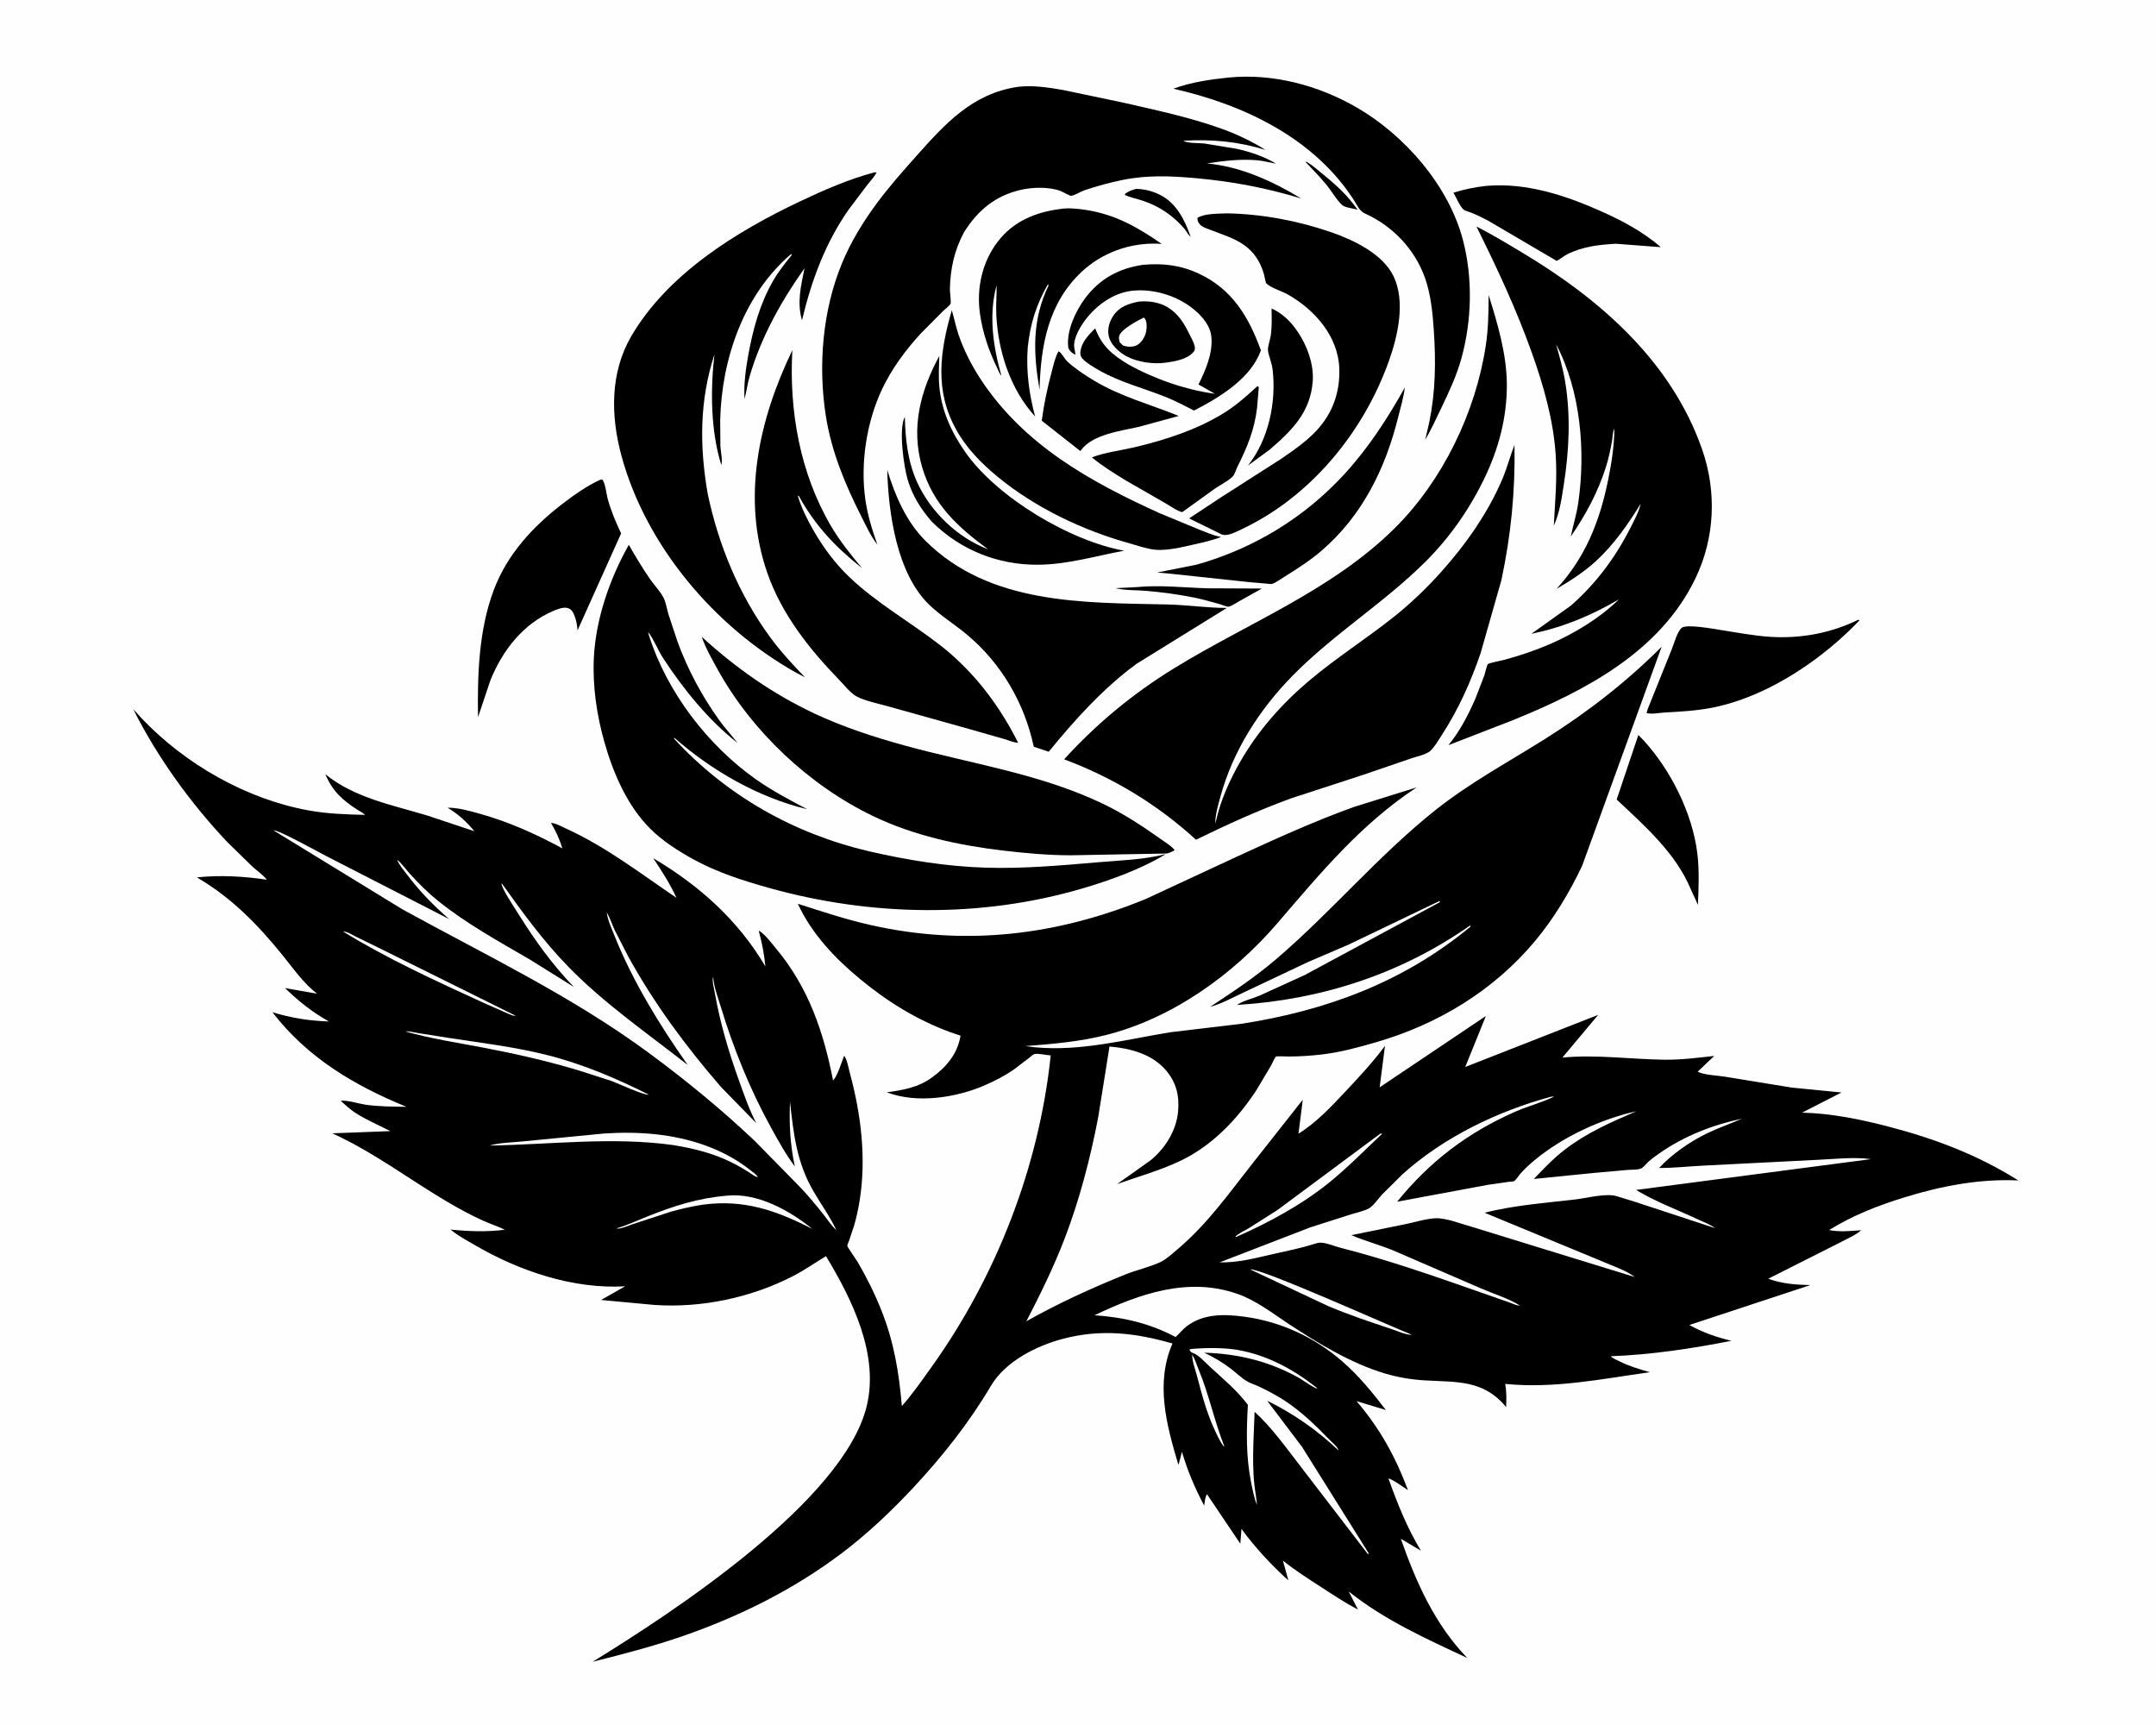 <svg version="1.1" xmlns="http://www.w3.org/2000/svg" style="display: block;" viewBox="0 0 2048 1638" width="1280" height="1024">
<path transform="translate(0,0)" fill="rgb(254,254,254)" d="M -0 -0 L 2048 0 L 2048 1638 L -0 1638 L -0 -0 z"/>
<path transform="translate(0,0)" fill="rgb(0,0,0)" d="M 1240.02 153.5 L 1241.38 153.598 C 1247.02 156.969 1252.1 161.57 1257.19 165.717 C 1269.71 175.913 1280.24 185.606 1289.55 198.903 C 1286.18 197.995 1277.66 196.9 1275.15 194.72 C 1269.76 190.025 1265.02 181.452 1260.37 175.763 C 1254.01 167.985 1246.94 160.774 1240.02 153.5 z"/>
<path transform="translate(0,0)" fill="rgb(0,0,0)" d="M 1079.27 179.188 C 1086.93 179.374 1093.93 181.065 1100.87 184.351 C 1117.38 192.171 1125.29 208.413 1131.07 224.762 C 1128.76 222.957 1127.07 219.785 1125.38 217.363 C 1114.33 204.614 1101.6 195.841 1085.57 190.461 C 1079.95 188.578 1073.87 187.433 1068.5 184.986 L 1068.77 183.804 C 1072.2 181.328 1075.27 180.297 1079.27 179.188 z"/>
<path transform="translate(0,0)" fill="rgb(0,0,0)" d="M 1079.56 557.44 C 1101.33 555.276 1124.93 557.916 1146.78 558.557 L 1198.65 558.804 L 1177 570.899 C 1174.83 572.153 1169.25 575.769 1167.03 576.024 C 1165.35 576.218 1160.76 574.237 1158.76 573.679 C 1150.35 571.326 1141.94 568.859 1133.35 567.178 C 1118.67 564.304 1103.89 562.304 1088.98 561.013 C 1079.22 560.168 1069.21 560.741 1059.64 558.46 L 1079.56 557.44 z"/>
<path transform="translate(0,0)" fill="rgb(0,0,0)" d="M 1081.89 286.24 C 1091.11 285.424 1101.06 286.75 1109.1 291.597 C 1119.13 297.647 1124.4 306.329 1129.54 316.586 C 1131.42 320.341 1133.99 324.773 1134.85 328.904 C 1135.27 330.939 1135.14 332.318 1133.83 333.939 C 1127.98 341.14 1115.71 343.124 1107.09 344.296 C 1095.42 345.85 1080.84 343.834 1070.34 338.332 C 1063.2 334.593 1055.4 327.633 1053.33 319.554 C 1051.64 312.952 1053.57 305.928 1057.14 300.31 C 1063.03 291.079 1071.73 288.232 1081.89 286.24 z"/>
<path transform="translate(0,0)" fill="rgb(254,254,254)" d="M 1086.36 301.5 L 1087.12 301.92 C 1089.56 304.453 1089.39 310.032 1088.95 313.424 C 1088.29 318.476 1085.12 324.398 1080.77 327.178 C 1076.89 329.659 1071.76 329.432 1067.5 328.276 C 1065.79 327.477 1064.72 326.008 1063.5 324.617 C 1063.08 322.725 1062.57 320.63 1063.17 318.725 C 1065.11 312.514 1080.56 304.283 1086.36 301.5 z"/>
<path transform="translate(0,0)" fill="rgb(0,0,0)" d="M 1207.87 292.806 C 1215.08 295.957 1221.33 300.993 1226.5 306.861 C 1238.94 320.966 1248.35 342.793 1246.99 361.765 C 1244.86 391.247 1227.43 408.398 1206.33 426.674 L 1185.37 442.031 C 1205.09 417.448 1212.6 381.504 1208.81 350.5 C 1208.05 344.254 1205.36 338.625 1204.46 332.746 C 1203.98 329.608 1206.65 321.972 1207.13 318.383 C 1208.28 309.899 1208.01 301.345 1207.87 292.806 z"/>
<path transform="translate(0,0)" fill="rgb(0,0,0)" d="M 1556.27 697.934 L 1561.14 702.863 C 1587.15 731.259 1607.73 772.41 1612.34 810.621 C 1614.3 826.789 1613.51 842.98 1612.88 859.2 L 1605.99 844.138 C 1591.78 810.063 1562.09 783.949 1535.68 759.186 L 1556.27 697.934 z"/>
<path transform="translate(0,0)" fill="rgb(0,0,0)" d="M 1005.47 333.5 C 1007.84 334.097 1011.52 341.024 1013.84 343.156 C 1021.43 350.122 1030.42 356 1039.24 361.302 C 1064.59 376.535 1092.6 383.87 1119.73 394.874 L 1081.24 405.342 C 1064.45 409.099 1037.68 412.504 1026.97 427.257 L 1026.27 428.239 L 989.565 399.391 C 991.645 383.657 994.899 368.32 998.989 353 C 1000.72 346.521 1002.15 339.361 1005.47 333.5 z"/>
<path transform="translate(0,0)" fill="rgb(0,0,0)" d="M 1411.6 176.39 L 1413.78 176.212 C 1449.87 173.537 1485.67 184.949 1518.32 199.321 C 1539.82 208.787 1559.77 219.179 1577.66 234.557 L 1535 231.321 C 1519.22 232.15 1503.24 233.971 1488.92 241.228 C 1485.31 243.06 1482.31 245.797 1478.68 247.589 L 1413.77 209.5 C 1408.61 206.718 1403.36 204.171 1397.93 201.946 C 1396.01 201.159 1391.65 200.075 1390.29 198.922 C 1386.97 196.107 1383.06 186.931 1380.65 182.812 C 1391.06 179.556 1400.77 177.595 1411.6 176.39 z"/>
<path transform="translate(0,0)" fill="rgb(0,0,0)" d="M 1194.48 366.5 L 1195.74 367.5 L 1194.11 386.99 C 1191.7 407.86 1184.66 424.812 1175.35 443.298 C 1174.18 445.61 1172.93 450.025 1171.34 451.894 C 1167.82 456.043 1159.02 460.5 1154.28 463.71 L 1123.05 486.202 C 1118.06 485.156 1111.88 480.508 1107.39 477.975 L 1068.93 455.864 C 1058.06 449.116 1046.99 442.429 1037.17 434.193 C 1049.89 429.387 1064.76 427.65 1078.06 424.514 C 1107.49 417.574 1139.02 407.235 1164.5 390.861 C 1175.43 383.839 1184.94 375.263 1194.48 366.5 z"/>
<path transform="translate(0,0)" fill="rgb(0,0,0)" d="M 1334.46 367.852 C 1333.33 377.129 1330.46 386.707 1328.2 395.792 C 1315.99 444.908 1294.14 489.481 1255.35 522.855 C 1244.63 532.072 1232.28 540.063 1220.27 547.49 C 1216.7 549.7 1212.13 553.133 1208.24 554.422 C 1207.39 554.704 1204.61 554.236 1203.65 554.18 L 1186.3 552.665 L 1110.75 544.601 L 1099.22 543.57 L 1136.8 536.082 C 1190.99 520.789 1239.4 491.352 1277.46 449.679 C 1300.13 424.851 1318.11 397.116 1334.46 367.852 z"/>
<path transform="translate(0,0)" fill="rgb(0,0,0)" d="M 1765.02 588.5 L 1766.5 588.819 C 1742.43 614.193 1712.43 636.909 1681.14 652.662 C 1664.27 661.151 1645.11 668.308 1626.6 671.938 C 1611.83 674.834 1596.36 675.731 1581.34 676.535 C 1576.37 676.801 1568.48 678.456 1564.06 677 L 1565.18 673.241 L 1588.06 616.343 C 1590.21 611.044 1593.09 600.114 1597.24 596.272 C 1601.65 592.189 1627.41 597.102 1633.95 598.086 C 1649.82 600.472 1665.52 603.643 1681.58 604.665 C 1710.28 606.491 1739.18 601.197 1765.02 588.5 z"/>
<path transform="translate(0,0)" fill="rgb(0,0,0)" d="M 1085.73 251.32 C 1104.47 249.681 1121.14 251.548 1138.31 259.473 C 1170.51 274.332 1186.06 300.57 1197.72 332.509 C 1188.38 359.398 1158.11 377.445 1134.21 389.724 C 1125.18 385.149 1116.19 380.4 1106.78 376.64 C 1085.81 368.252 1063.47 362.719 1043.78 351.364 C 1038.78 348.48 1032.23 344.735 1028.29 340.5 C 1026.81 338.906 1026.1 336.947 1026.23 334.773 C 1026.76 325.371 1034.03 317.759 1040.38 311.712 C 1046.75 328.593 1056.59 336.813 1071.89 345.959 C 1096.3 359.669 1126.31 370.07 1154.08 373.824 L 1138.44 364.964 C 1145.13 351.534 1151.98 335.786 1150.76 320.412 C 1149.88 309.291 1142.15 300.303 1133.87 293.509 C 1118.12 280.576 1095.31 273.628 1075 276.022 C 1057.72 278.058 1041.91 289.434 1031.52 302.893 C 1026.53 309.356 1019.16 321.378 1020.46 329.892 L 1021.63 336.5 C 1020.98 336.362 1020.62 336.328 1020 335.942 C 1017.45 334.353 1014.98 332.103 1014.66 329 C 1013.05 313.834 1021.79 295.194 1030.55 283.381 C 1044.55 264.521 1062.79 254.706 1085.73 251.32 z"/>
<path transform="translate(0,0)" fill="rgb(0,0,0)" d="M 892.252 337.876 C 892.003 347.331 891.405 357.286 892.257 366.695 C 894.368 390.008 903.84 410.651 917.179 429.575 C 947.43 472.492 1016.62 513.734 1067.88 522.855 C 1040.5 527.882 1014.02 536.01 985.958 536.182 C 947.823 536.416 912.249 522.163 885.215 495.354 C 874.915 483.721 866.67 470.474 862.232 455.495 C 858.554 443.082 853.369 407.1 859.5 395.768 C 860.004 416.915 862.282 438.219 871.119 457.677 C 883.947 485.921 909.471 510.464 938.612 521.542 C 910.015 500.517 886.505 479.267 876.034 443.788 C 864.976 406.321 874.248 371.176 892.252 337.876 z"/>
<path transform="translate(0,0)" fill="rgb(0,0,0)" d="M 570.084 455.5 L 571.945 455.257 C 574.738 457.22 576.079 469.249 577.155 473.192 C 580.297 484.711 584.869 495.671 589.999 506.428 L 548.577 598.6 C 548.307 593.712 547.508 589.3 545.757 584.711 C 544.507 581.437 543.163 578.763 539.742 577.458 C 535.751 575.935 529.349 578.427 525.555 580.055 C 496.889 592.349 477.563 617.304 465.982 645.524 L 454.092 680.925 C 453.381 641.052 454.841 598.021 468.98 560.35 C 481.784 526.237 506.138 499.913 534.629 478.073 C 545.398 469.818 557.733 461.116 570.084 455.5 z"/>
<path transform="translate(0,0)" fill="rgb(0,0,0)" d="M 1006.75 198.353 C 1014.39 197.028 1023.77 197.984 1031.35 199.16 C 1059.61 203.543 1080.41 215.469 1103.5 231.452 L 1099.76 231.245 C 1073.28 230.302 1046.88 239.786 1027.53 257.902 C 995.53 287.855 988.593 328.257 987.449 370 C 981.488 335.119 980.227 303.814 995.987 271 L 995.5 269.652 C 984.378 289.066 978.575 307.471 976.259 329.76 C 974.572 352.047 977.505 373.91 983.263 395.421 C 959.584 369.299 948.129 333.622 946.39 298.79 C 945.925 289.476 946.866 280.104 946.665 270.757 C 938.954 299.09 943.356 328.882 951.225 356.615 C 949.691 355.418 948.225 351.333 947.328 349.494 C 939.304 333.043 933.498 316.107 930.894 297.903 C 927.452 273.836 932.828 248.865 947.72 229.383 C 962.435 210.132 983.313 201.433 1006.75 198.353 z"/>
<path transform="translate(0,0)" fill="rgb(0,0,0)" d="M 904.111 294.466 C 906.468 302.194 907.949 310.111 910.567 317.787 C 915.614 332.586 923.068 347.13 931.659 360.187 C 972.68 422.525 1035.66 457.394 1101.81 487.342 L 1138.93 502.723 C 1145.48 505.218 1152.14 508.276 1159.03 509.62 L 1159.95 509.783 C 1154.7 512.007 1149 513.291 1143.5 514.781 C 1129.43 517.716 1111.65 523.223 1097.42 521.926 C 1089.41 521.196 1080.81 518.065 1073 515.888 C 1028.37 503.439 983.53 482.149 947.656 452.636 C 932.22 439.936 918.091 425.542 908.319 407.936 C 887.542 370.505 892.858 333.735 904.111 294.466 z"/>
<path transform="translate(0,0)" fill="rgb(0,0,0)" d="M 1167.59 73.398 C 1209.4 69.428 1252.23 80.833 1288.38 101.643 C 1334.18 128.006 1376.01 175.951 1389.61 227.567 C 1399.13 263.702 1398.14 304.212 1388.22 340.112 C 1383.73 356.384 1376.64 371.543 1369.37 386.711 C 1364.42 397.063 1359.63 407.623 1353.82 417.528 L 1357.63 401.03 C 1363.66 371.652 1364 343.352 1361.99 313.544 C 1360.88 297.022 1359.15 279.239 1353.56 263.606 C 1343.81 236.354 1322.98 214.541 1296.64 202.609 C 1291.28 200.184 1289.34 194.987 1286.32 190.268 C 1248.29 130.849 1181.28 99.095 1114.64 84.066 C 1131.4 77.817 1149.91 75.215 1167.59 73.398 z"/>
<path transform="translate(0,0)" fill="rgb(0,0,0)" d="M 1165.47 202.441 C 1198.83 203.051 1233.03 209.463 1264.59 220.402 C 1285.9 227.789 1313.71 240.989 1323.88 262.469 C 1335.27 286.532 1327.76 319.059 1319.22 342.969 C 1295.09 410.456 1244.83 471.774 1179.45 502.461 C 1174.35 504.855 1166.16 509.434 1160.73 507.5 L 1129.55 492.175 L 1159.55 472.343 L 1217.04 435.571 C 1228.86 427.441 1240.99 419.063 1250.79 408.5 C 1265.95 392.142 1272.93 372.193 1272.22 350.014 C 1271.23 319.335 1249.03 294.134 1223.46 279.587 C 1217.74 276.334 1207.69 273.406 1203.14 269.264 C 1202.01 268.233 1201.22 262.176 1200.7 260.397 C 1197.15 248.319 1191.31 238.968 1180.78 231.833 C 1172.1 225.948 1161.32 222.659 1151.62 218.824 C 1148.2 217.472 1142.39 215.894 1139.91 213.056 C 1138.1 210.985 1137.3 209.354 1137.5 206.693 C 1144.54 202.427 1157.25 202.836 1165.47 202.441 z"/>
<path transform="translate(0,0)" fill="rgb(0,0,0)" d="M 842.789 446.129 C 850.145 470.362 860.925 495.417 879.137 513.5 C 940.297 574.225 1028.8 572.155 1108.88 573.921 C 1127.78 574.337 1146.55 577.254 1165.4 577.205 L 1079.62 630.283 C 1048.08 653.382 1020.77 683.597 996.205 713.782 L 981.998 709.077 C 973.034 667.288 951.044 629.605 918.159 602.272 C 906.71 592.755 893.541 584.628 882.834 574.36 C 851.921 544.717 843.925 487.345 842.789 446.129 z"/>
<path transform="translate(0,0)" fill="rgb(0,0,0)" d="M 752.669 332.404 C 749.433 389.702 759.888 449.193 789.237 499.205 C 797.728 513.674 808.111 526.608 818.868 539.432 C 793.449 519.284 774.293 499.089 758.603 470.5 L 757.941 471 C 761.286 482.276 766.905 493.386 772.74 503.601 C 781.913 519.659 793.161 534.822 806.542 547.65 C 832.882 572.902 865.344 590.885 893.958 613.3 C 906.617 623.216 918.115 634.566 928.662 646.677 C 943.883 664.601 956.68 684.275 967.157 705.305 C 963.007 705.179 958.05 702.914 953.97 701.739 L 921.084 692.347 L 843.65 670.699 C 834.25 667.979 822.155 665.782 813.601 661.22 C 807.889 658.173 801.595 650.099 797.041 645.413 C 768.614 616.16 742.485 583.049 728.922 544.091 C 704.119 472.854 720.857 398.386 752.669 332.404 z"/>
<path transform="translate(0,0)" fill="rgb(0,0,0)" d="M 666.534 604.567 C 698.647 634.042 734.046 658.891 773.569 677.47 C 800.883 690.309 830.077 699.82 859.126 707.827 C 922.611 725.325 988.702 734.709 1048.58 763.648 C 1067.39 772.742 1085.03 784.29 1102.05 796.368 C 1104.6 798.178 1115.27 804.989 1115.7 807.5 L 1112.5 809.026 C 1110.6 809.833 1109.05 810.533 1106.94 810.481 L 1016.99 812.154 C 995.413 812.086 974.234 810.202 952.838 807.664 C 910.66 802.66 868.149 793.517 829.64 775.059 C 769.023 746.004 714.529 694.848 681.95 636.102 C 676.28 625.879 670.424 615.622 666.534 604.567 z"/>
<path transform="translate(0,0)" fill="rgb(0,0,0)" d="M 830.599 163.5 L 832.698 163.651 C 830.303 168.022 826.583 171.978 823.491 175.895 L 806.52 198.345 C 783.921 230.492 770.855 266.164 761.809 304.027 C 756.899 286.867 760.823 271.601 764.225 254.546 C 741.996 285.864 722.917 320.197 712.1 357.179 C 710.011 364.319 709.112 371.588 707.251 378.773 C 706.344 365.236 708.407 350.277 710.807 337 C 715.274 312.279 721.911 288.014 734.598 266.136 C 739.589 257.531 745.842 249.729 752.068 242 L 751.5 241.074 C 706.423 279.56 685.522 340.637 684.118 398.711 L 684.299 423.58 C 684.588 428.706 686.503 436.698 685.203 441.511 C 674.971 408.921 674.789 370.125 678.645 336.351 C 664.394 380.401 664.442 423.42 672.217 468.584 C 682.423 517.358 702.061 564.837 731.634 605.126 C 741.596 618.699 752.945 630.945 764.601 643.061 L 755.813 638.477 C 678.984 595.281 613.544 518.434 590.274 432.5 C 580.024 394.649 579.464 353.636 599.686 319.072 C 634.299 259.91 699.447 219.755 759.773 191.142 C 782.385 180.417 806.394 169.923 830.599 163.5 z"/>
<path transform="translate(0,0)" fill="rgb(0,0,0)" d="M 597.301 517.246 C 603.71 528.383 610.221 539.371 617.552 549.935 C 621.499 555.624 627.144 561.389 630.263 567.485 C 632.586 572.025 633.417 578.018 634.863 582.924 L 643.638 609.445 C 653.285 635.731 666.82 661.002 683.136 683.733 C 688.547 691.272 694.874 698.036 700.519 705.394 C 672.779 683.571 649.46 654.708 630.181 625.334 C 624.915 617.309 621.479 607.776 615.787 600.193 C 615.875 601.179 616.057 602.042 616.354 602.988 C 633.312 656.931 672.231 707.686 718.205 740.122 C 733.422 750.858 750.247 759.64 766.666 768.371 C 720.383 757.233 676.081 731.787 640.534 700.5 L 640.391 701.5 C 690.229 755.541 754.036 791.622 825.345 808.321 C 861.684 816.698 898.834 822.754 936.155 823.908 C 971.685 825.006 1007.23 821.866 1042.59 818.816 C 1064.17 816.955 1086.11 816.409 1107.21 811.104 C 1083.74 825.476 1053.98 836.098 1027.59 843.819 C 931.269 871.992 827.472 870.185 731.141 843.323 C 705.951 836.299 681.076 828.393 658.097 815.68 C 643.981 807.87 629.507 798.63 617.996 787.231 C 595.856 765.307 582.472 734.15 574.109 704.598 C 566.845 678.928 562.831 651.683 564.089 624.963 C 565.844 587.679 579.192 549.566 597.301 517.246 z"/>
<path transform="translate(0,0)" fill="rgb(0,0,0)" d="M 966.623 82.309 C 980.741 80.544 995.995 82.873 1009.86 85.299 L 1065.65 96.989 C 1097.37 104.228 1129.38 110.974 1160.08 121.941 C 1174.39 127.055 1189.22 134.04 1202.05 142.171 C 1175.54 134.063 1151.7 131.974 1124.11 133.456 C 1127.87 136.103 1138.92 135.487 1144 136.099 L 1174.34 141.077 C 1186.55 143.709 1201.48 148.493 1211.98 155.278 C 1205.93 154.173 1200.01 152.512 1193.86 151.988 C 1178.13 150.647 1162.07 152.59 1146.54 155.016 C 1178.74 158.088 1208.6 171.763 1235.95 188.28 C 1202.98 178.312 1170.78 172.16 1136.49 169.076 C 1112.52 166.919 1090.3 165.89 1066.48 170.687 C 1054.3 173.14 1041.95 176.541 1030.17 180.521 C 1027.14 181.545 1019.89 185.789 1017.5 185.772 C 1015.71 185.76 1009.86 182.163 1007.79 181.35 C 996.894 177.057 980.775 177.513 969.5 180.148 C 945.231 185.818 928.891 199.547 915.852 220.187 C 906.465 237.503 902.77 254.893 902.3 274.445 C 902.244 276.795 903.6 286.923 902.966 288.29 C 902.128 290.097 897.55 293.574 896.003 295.066 L 874.969 316.217 C 860.394 332.042 846.982 350.057 837.818 369.559 C 823.08 400.924 817.077 440.114 822.041 474.5 C 824.169 489.234 828.444 503.067 833.413 517.034 C 827.244 509.299 823.096 499.948 818.616 491.158 C 803.034 460.587 789.719 428.651 784.415 394.503 C 777.038 347.001 781.319 294.642 799.74 250 C 808.099 229.744 819.476 211.103 832.44 193.484 C 844.072 177.675 857.046 163.061 870.087 148.418 C 897.68 117.435 923.394 88.825 966.623 82.309 z"/>
<path transform="translate(0,0)" fill="rgb(0,0,0)" d="M 1402.49 214.981 C 1417.42 222.453 1432.07 231.421 1446.41 240.009 C 1520.17 284.187 1587.64 343.092 1616.82 426.508 C 1630.91 466.782 1629.02 510.873 1610.4 549.378 C 1576.67 619.111 1505.54 655.981 1437.08 683.826 L 1375.86 707.537 C 1386.58 694.57 1394.84 678.657 1401.53 663.259 L 1410.1 640.989 C 1410.78 638.937 1412.28 631.793 1413.38 630.578 C 1414.37 629.478 1426.78 627.108 1429.51 626.359 C 1443.82 622.419 1457.93 617.765 1471.57 611.881 C 1495.18 601.7 1519.42 587.095 1537.84 569.08 C 1510.7 584.78 1485.42 595.382 1454.63 601.811 L 1492.32 574.909 C 1516.08 554.01 1534.5 529.314 1548.77 501.089 C 1552.45 493.816 1556.64 486.2 1558.51 478.228 C 1546.49 497.797 1533.04 517.104 1516.02 532.712 C 1504.81 542.995 1491.64 551.508 1478.52 559.119 C 1505.79 529.555 1519.47 495.316 1527.46 456.214 C 1530.84 439.672 1533.27 424.072 1533.54 407.148 C 1531.74 409.878 1531.98 414.721 1531.39 418.022 C 1529.89 426.336 1528.15 434.924 1525.6 442.983 C 1517.94 467.148 1506.45 488.615 1492.1 509.395 C 1494.33 498.706 1497.58 488.404 1499.17 477.548 C 1506.35 428.64 1501.53 370.878 1478.16 326.813 C 1481.46 338.692 1484.88 350.666 1486.85 362.854 C 1492.1 395.414 1490.5 427.616 1485.47 460.034 C 1483.4 473.347 1481.56 486.767 1475.94 499.162 C 1477.2 475.983 1479.34 454.056 1477.69 430.743 C 1475.35 397.807 1466.17 365.953 1455.16 335 C 1440.47 293.696 1422 254.189 1402.49 214.981 z"/>
<path transform="translate(0,0)" fill="rgb(0,0,0)" d="M 1414.06 279.989 C 1422.65 307.379 1431.2 336.115 1431.37 365.033 C 1431.54 396.098 1423.56 426.101 1410.1 454 C 1395.95 483.34 1377.24 510.2 1354.14 533.224 C 1314.91 572.333 1266.89 601.853 1228.02 641.387 C 1196.38 673.564 1171.2 712.782 1159.26 756.562 C 1157.06 764.604 1154.33 773.623 1154.42 782 L 1155.21 779.109 C 1159.4 759.942 1168.07 740.889 1177.74 723.92 C 1194.76 694.043 1217.27 668.522 1243.5 646.373 C 1269.24 624.629 1297.91 606.474 1324.27 585.487 C 1340.12 572.866 1355.17 558.396 1368.69 543.334 C 1392.38 516.936 1414.04 486.247 1427.7 453.363 C 1431.92 443.204 1434.58 432.579 1438.63 422.41 C 1439.4 466.356 1435.35 507.667 1426.21 550.711 L 1406.41 620.283 C 1397 647.681 1385.48 673.477 1369.64 697.824 C 1366.52 702.628 1362.92 709.013 1358.77 712.903 C 1354.94 716.495 1346.1 718.173 1340.96 719.962 L 1294.92 735.716 L 1226.1 758.169 C 1195.5 769.357 1165.32 783.076 1136.07 797.38 C 1099.43 763.798 1057.31 738.421 1010.84 720.988 C 1041.53 687.217 1076.27 658.535 1115.12 634.633 C 1185.74 591.19 1265.57 560.499 1325.26 501.063 C 1370.53 455.989 1401.71 391.349 1411.32 328.256 C 1413.79 312.073 1414.01 296.29 1414.06 279.989 z"/>
<path transform="translate(0,0)" fill="rgb(0,0,0)" d="M 1578.44 614.017 L 1502.89 822.119 C 1491.01 847.258 1475.99 872.253 1458.13 893.615 C 1418.65 940.843 1365.78 972.744 1307.02 989.751 C 1289.85 994.719 1272.81 999.382 1255 1001.41 C 1244.95 1002.56 1234.85 1003.21 1224.73 1003.27 C 1223.28 1003.28 1212.67 1002.84 1212.08 1003.3 C 1210.85 1004.26 1208.48 1009.87 1207.56 1011.53 L 1193.56 1035.1 C 1175.23 1063.16 1150.87 1088.62 1120.07 1102.93 C 1100.96 1111.81 1080.84 1117.39 1061.1 1124.48 L 1092.95 1101.85 C 1106.56 1090.82 1117.35 1073.72 1119.03 1055.96 C 1120.48 1040.69 1117.5 1027.96 1107.39 1016.19 C 1094.18 1000.82 1073.32 995.39 1053.91 993.788 L 1043.19 1060.99 C 1035.72 1099.94 1025.49 1139.29 1011.26 1176.34 C 1000.96 1203.19 988.155 1229.21 974.96 1254.74 C 1004.81 1237.86 1036.91 1223.23 1068.7 1210.4 C 1079.56 1206.01 1091.96 1203.37 1102.37 1198.46 C 1107.97 1195.81 1113.66 1190.45 1118.43 1186.44 C 1146.93 1162.42 1167.19 1133.4 1190.11 1104.41 L 1237.52 1044.31 L 1233.42 1076.57 C 1250.17 1066.26 1264.91 1050.53 1278.26 1036.3 C 1291.4 1022.3 1304.14 1008.6 1315.61 993.151 L 1310.53 1032.56 L 1411.43 964.811 L 1391.84 1013.23 L 1518.13 963.707 L 1484.17 1004.26 C 1516.41 1001.25 1548.88 1005.88 1581.16 1006.31 C 1597.03 1006.51 1612.62 1004.46 1628.36 1002.73 L 1612.61 1017.7 C 1618.78 1020.89 1631.57 1021.29 1638.65 1022.45 L 1701.88 1032.77 L 1749.28 1037.44 L 1711.81 1056.59 C 1739.31 1057.2 1767.45 1062.94 1794 1069.87 C 1838.05 1081.38 1878.47 1096.61 1917.21 1120.98 C 1880.5 1119.23 1844 1126.25 1809.06 1137.05 C 1783.61 1144.92 1760.24 1154.03 1737.48 1168.1 C 1746.98 1170.07 1758.35 1169.06 1767.99 1168.25 C 1762.58 1173.12 1753.68 1176.78 1747.23 1180.26 L 1679.73 1214.3 C 1692.7 1219.2 1706.05 1220.07 1719.74 1220.35 L 1604.75 1258.27 C 1617.59 1265.46 1630.45 1269.82 1644.69 1273.3 C 1607.21 1280.66 1568.2 1286.59 1530.04 1287.95 C 1532.03 1290.06 1535.73 1291.46 1538.34 1292.76 C 1547.72 1297.46 1557.22 1300.29 1567.28 1303.11 C 1521.46 1309.52 1476.23 1318.9 1429.77 1314.22 C 1431.22 1321.64 1430.95 1328.71 1430.68 1336.21 C 1408.95 1309.97 1383.82 1312.72 1352.88 1310.84 C 1340.43 1310.08 1327.84 1307.97 1315.88 1304.42 C 1283.44 1294.79 1252.17 1275.71 1224 1257.18 C 1208.58 1247.04 1193.46 1235.1 1175.88 1228.88 C 1128.73 1212.19 1082.58 1228.63 1039.67 1249.02 C 1067.03 1250.85 1092.38 1256.75 1116.68 1269.7 C 1120.29 1266.49 1123.28 1262.57 1127.11 1259.62 C 1143.12 1247.27 1163.18 1247.85 1182.24 1250.43 C 1216.87 1255.12 1248.79 1269.99 1275.2 1292.96 C 1290.69 1306.42 1304.03 1322.77 1316.46 1339.03 L 1288.6 1330.59 C 1310.81 1356.67 1325.42 1383.06 1337.44 1415.08 C 1331.93 1411.76 1324.86 1405.93 1318.88 1403.96 C 1327.37 1427.95 1336.55 1450.78 1349.72 1472.63 L 1330.66 1461.31 C 1345.09 1502.56 1362.96 1542.66 1393.75 1574.49 C 1355.07 1556.53 1314.5 1538.19 1281.14 1511.33 L 1289.96 1528.61 C 1277.66 1522.12 1266.05 1514.4 1254.39 1506.84 C 1242.19 1498.92 1229.94 1491.18 1218.62 1482.02 L 1223.83 1500.88 C 1207.89 1486.51 1191.91 1469.3 1179.3 1451.98 L 1178.18 1465.99 L 1146.54 1419.02 C 1144.62 1421.48 1144.42 1426.64 1143.85 1429.77 C 1135.18 1413.55 1127.92 1396.37 1122.73 1378.72 L 1119.67 1390.49 L 1119.17 1390.44 C 1107.99 1352.86 1097.36 1313.57 1113.75 1275.85 C 1078.46 1265.7 1045.9 1261.9 1009.78 1271.37 C 984.465 1278.01 954.951 1292.88 941.258 1316.11 C 920.91 1350.62 895.209 1383.15 867.901 1412.4 C 846.618 1435.2 823.931 1456.72 798.98 1475.5 C 753.446 1509.76 701.894 1535.31 648.141 1553.91 C 620.238 1563.56 591.514 1570.94 562.909 1578.16 C 640.319 1530.65 801.08 1425.13 823.197 1335.73 C 835.385 1286.46 809.463 1234.1 784.623 1192.9 C 774 1199.29 763.711 1206.51 752.68 1212.15 C 713.082 1232.41 666.181 1242.26 621.764 1239.24 L 570.978 1234.51 L 593.795 1221.54 C 544.3 1224.32 493.28 1207.06 450.888 1182.29 C 443.154 1177.77 434.858 1173.4 427.972 1167.64 C 445.107 1169.38 462.405 1170.02 479.525 1167.8 C 472.916 1164.58 465.716 1162.27 458.969 1159.22 C 447.191 1153.9 436.184 1147.93 425.054 1141.37 C 388.195 1119.62 354.836 1094.04 315.577 1076.21 L 370.78 1074.14 C 359.823 1068.42 347.825 1063.46 337.491 1056.73 C 332.527 1053.5 328.03 1049.24 323.586 1045.33 C 329.494 1044.46 340.84 1048.1 347.201 1049.03 C 360.015 1050.92 373.177 1050.79 386.105 1051.08 C 336.539 1030.74 292.003 1004.41 258.777 961.222 C 276.301 966.636 294.116 969.413 312.426 970.003 C 296.588 961.081 283.753 950.873 270.746 938.283 L 301.176 943.601 C 288.16 933.594 278.242 919.15 267.937 906.469 C 244.262 877.333 219.659 852.237 187.037 833.134 C 209.071 830.804 231.637 832.078 253.504 835.364 C 250.001 830.849 243.982 826.732 239.669 822.815 L 215.667 799.327 C 180.899 762.457 149.302 718.799 126.614 673.409 L 134.83 682.384 C 176.197 725.767 234.029 758.803 293.223 769.539 C 310.963 772.757 328.588 773.358 346.568 773.768 C 345.497 772.074 341.862 770.401 340.041 769.239 C 325.281 759.821 315.981 751.428 309.024 735.158 C 336.709 757.581 372.38 764.3 405.732 774.338 L 450.613 789.294 C 443.13 780.159 435.282 773.095 425.235 766.941 C 434.903 766.841 446.337 770.045 455.662 772.658 C 483.941 780.582 508.409 791.702 534.202 805.565 C 531.531 796.769 528.057 789.351 523.403 781.402 C 527.57 781.478 533.804 784.998 537.757 786.798 C 575.599 804.027 608.378 829.38 642.583 852.569 C 636.38 839.146 628.732 827.165 620.512 814.904 C 664.24 840.811 701.113 873.745 727.054 917.733 C 725.968 906.085 723.762 895.118 720.745 883.849 L 721.519 884.142 C 727.14 887.612 733.46 896.298 737.713 901.412 C 768.027 937.853 782.38 980.151 791.341 1026.05 C 795.865 1021.21 799.191 1009.07 801.835 1002.61 C 804.339 1004.81 806.315 1015.36 807.335 1019.13 C 817.895 1058.2 823.043 1099.75 816.59 1140 C 815.305 1148.02 813.577 1156.11 811.298 1163.9 L 806.53 1178.23 C 806.169 1179.27 804.819 1182.09 804.838 1183.05 C 804.863 1184.26 813.455 1196.28 814.787 1198.56 C 823.513 1213.55 831.123 1228.88 837.5 1245.02 C 849.274 1274.83 853.968 1303.57 856.687 1335.26 C 866.88 1323.79 875.677 1311 884.602 1298.55 C 946.527 1212.17 986.987 1108.03 998.084 1002.22 C 994.222 1002.03 985.907 1000.07 982.512 1000.95 C 981.4 1001.24 978.547 1003.85 977.544 1004.6 L 963.254 1015.51 C 954.818 1021.36 945.709 1026.06 936.34 1030.22 C 909.034 1042.34 871.016 1048.28 842.395 1037.26 C 858.027 1035.15 872.302 1032.67 885.428 1023.1 C 899.276 1013 909.601 1000.61 912.415 983.478 L 902 979.924 C 870.29 968.093 843.129 951.22 817.127 929.802 C 793.029 909.952 771.14 886.806 757.857 858.191 C 780.948 865.597 804.013 873.261 827.699 878.558 C 917.558 898.655 1004.06 888.248 1088.58 853.559 L 1174.79 813.482 C 1211.3 796.728 1248.75 779.606 1286.59 766.095 L 1345.73 747.653 C 1292.88 782.345 1254.18 829.199 1213.46 876.596 C 1171.35 925.605 1113.69 966.969 1050.5 982.896 C 1025.41 989.217 999.71 991.406 974.003 993.374 L 983.14 994.5 C 1026.16 998.625 1069.37 987.201 1111.5 980.244 L 1179.15 972.22 C 1260.02 959.661 1333.34 932.584 1396.95 879.826 L 1396.5 878.791 C 1330.7 924.895 1255.12 949.445 1174.97 954.283 C 1181.03 950.204 1189.8 948.286 1196.62 945.378 L 1239.31 925.924 L 1367.81 856.655 L 1367.5 855.517 L 1281.27 896.89 L 1242.62 913.471 L 1180.54 942.816 C 1170.67 947.393 1160.1 953.332 1149.58 956.053 C 1171.36 941.753 1192.67 927.559 1212.5 910.585 C 1264.67 865.93 1309.08 812.694 1362.8 769.792 C 1395.39 743.77 1432.25 723.851 1467.48 701.744 C 1507.39 676.697 1545.18 647.429 1578.44 614.017 z"/>
<path transform="translate(0,0)" fill="rgb(254,254,254)" d="M 1132.48 1286.5 C 1135.13 1290.73 1136.91 1296.55 1138.84 1301.23 C 1148.54 1324.7 1153.61 1349.8 1162.97 1373.5 L 1162.33 1373.41 C 1158.74 1368.94 1156.37 1363.28 1153.93 1358.11 C 1146.21 1341.75 1141.7 1324.41 1137.12 1307 C 1135.44 1300.62 1132.46 1293.08 1132.48 1286.5 z"/>
<path transform="translate(0,0)" fill="rgb(254,254,254)" d="M 325.78 884.5 C 329.85 884.531 334.381 887.635 337.979 889.415 L 359.472 899.905 L 489.721 964.5 C 487.623 964.999 484.777 963.412 482.732 962.618 L 459.531 952.361 C 414.147 931.593 368.385 910.667 325.78 884.5 z"/>
<path transform="translate(0,0)" fill="rgb(254,254,254)" d="M 1187.56 1205.5 C 1197.22 1203.88 1321.38 1259.78 1341 1267.5 C 1335.84 1267.93 1326.94 1263.81 1322 1262.18 C 1301.79 1255.51 1281.16 1248.57 1261.56 1240.29 L 1187.56 1205.5 z"/>
<path transform="translate(0,0)" fill="rgb(254,254,254)" d="M 690.613 1135.44 C 719.516 1132.52 749.959 1149.43 771.671 1167.05 C 736.992 1149.28 706.572 1138.72 667.168 1144.05 C 656.956 1145.69 647.007 1147.9 637.051 1150.73 L 600.885 1162.55 C 597.797 1163.6 588.473 1167.74 585.678 1166.5 C 595.473 1163.66 605.254 1159.05 614.753 1155.27 C 640.279 1145.12 663.066 1137.74 690.613 1135.44 z"/>
<path transform="translate(0,0)" fill="rgb(254,254,254)" d="M 1311.22 1076.5 L 1312.96 1076.6 C 1296.66 1091.87 1280.74 1108.21 1263.44 1122.3 C 1236.86 1143.94 1205.84 1160.66 1174.63 1174.5 L 1173.45 1174.52 C 1175.15 1171.93 1182.81 1168.41 1185.79 1166.62 L 1213.58 1148.99 L 1311.22 1076.5 z"/>
<path transform="translate(0,0)" fill="rgb(254,254,254)" d="M 385.246 979.5 C 388.953 979.055 392.767 980.334 396.451 980.881 L 425.893 985.555 C 457.247 990.348 488.853 994.095 519.665 1001.87 C 553.635 1010.44 585.06 1023.89 616.306 1039.5 C 611.751 1040.33 586.721 1028.63 580.702 1026.45 L 550.461 1016.72 C 520.318 1007.55 489.067 1000.54 458.131 994.644 C 433.891 990.021 408.961 986.312 385.246 979.5 z"/>
<path transform="translate(0,0)" fill="rgb(254,254,254)" d="M 573.583 1076.42 C 606.645 1074.26 639.441 1076.61 670.75 1088.02 C 685.69 1093.46 700.6 1101.46 713.027 1111.43 C 715.256 1113.22 718.658 1115.32 719.87 1117.92 C 716.763 1117.25 713.539 1114.53 710.803 1112.81 C 705.503 1109.47 700.087 1106.38 694.467 1103.61 C 677.109 1095.03 658.271 1090.42 639.246 1087.36 C 581.524 1079.35 523.003 1086.89 465.056 1087.84 C 475.321 1084.91 487.248 1084.95 497.91 1083.78 L 573.583 1076.42 z"/>
<path transform="translate(0,0)" fill="rgb(254,254,254)" d="M 1129.82 1281.5 C 1130.74 1281.25 1131.56 1281.04 1132.52 1280.96 C 1145.54 1279.88 1162.46 1279.69 1175.41 1281.92 C 1203.8 1286.81 1229.23 1300.65 1251.49 1318.5 C 1249.98 1319.51 1238.17 1311.01 1235.37 1309.39 C 1207.03 1293.01 1176.36 1285.54 1143.87 1284.58 C 1152.79 1288.76 1161.32 1293.77 1169.14 1299.76 C 1174.13 1303.56 1178.97 1308.41 1184.32 1311.62 C 1187.93 1313.79 1192.26 1314.99 1196.07 1316.8 C 1204.23 1320.67 1212.24 1324.9 1219.82 1329.81 C 1235.82 1340.19 1249.58 1353.48 1262.76 1367.13 C 1265.42 1369.88 1270.76 1374 1271.5 1377.48 C 1251.87 1358.61 1228.17 1342.1 1203.68 1330.22 L 1236.83 1374.06 L 1300.07 1475 L 1299.5 1476.06 L 1234.95 1392 C 1221.67 1374.78 1207.91 1355.4 1191.77 1340.74 C 1190.96 1366.35 1188.5 1394.27 1192.89 1419.55 L 1194.06 1429.33 C 1191.26 1422.45 1189.84 1414.85 1188.4 1407.58 C 1183.5 1382.85 1183.95 1359.13 1185.37 1334.14 C 1175.32 1320.62 1161.81 1309.45 1149.46 1298.08 C 1145.11 1294.09 1138.57 1286.6 1133.01 1284.79 C 1130.83 1284.08 1130.94 1283.4 1129.82 1281.5 z"/>
<path transform="translate(0,0)" fill="rgb(254,254,254)" d="M 259.805 788.5 C 264.014 787.63 304.083 809.953 309.953 812.914 L 426.67 872.759 C 411.808 859.953 398.673 846.419 386.824 830.72 C 383.583 826.426 379.115 821.341 377.248 816.301 C 381.855 820.256 385.661 825.687 389.786 830.206 C 398.002 839.208 406.816 848.03 416.343 855.651 C 443.557 877.42 473.782 893.949 503.773 911.432 L 545.157 937.251 C 524.677 916.002 508.254 893.192 492.666 868.205 C 489.44 863.033 475.577 842.581 476.5 838.584 C 496.216 866.326 516.087 893.623 539.912 918.054 C 574.216 953.229 614.803 981.103 653.284 1011.32 C 626.879 973.899 601.119 931.965 584.037 889.321 C 581.174 882.175 577.272 873.859 576.334 866.212 C 579.34 871.66 581.442 877.828 584.038 883.5 L 596.825 908.409 C 621.386 952.958 651.692 993.941 685.001 1032.33 L 718.42 1066.58 C 711.69 1053.89 706.862 1039.64 701.971 1026.13 C 692.406 999.721 683.874 970.804 679.055 943.112 C 678.424 939.483 676.035 930.78 677.5 927.653 C 677.794 936.158 681.978 947.229 684.483 955.451 C 696.612 995.267 712.314 1034.45 732.472 1070.9 C 739.415 1083.45 746.368 1096.22 755.007 1107.69 C 750.508 1086.7 749.544 1067.45 750.43 1046 C 753.82 1077.3 756.817 1104.18 773.137 1132 C 780.224 1144.08 788.491 1155.45 794.444 1168.16 C 789.844 1164.06 786.045 1158.09 782.153 1153.22 C 774.591 1143.76 767.093 1134.58 758.622 1125.9 L 716.89 1083.4 C 685.238 1053.42 651.079 1025.45 615.981 999.594 C 543.162 945.941 461.468 907.019 382.5 863.619 L 259.805 788.5 z"/>
<path transform="translate(0,0)" fill="rgb(254,254,254)" d="M 1473.09 1041.5 L 1476.5 1041.23 C 1464.85 1046.98 1451.43 1050.34 1439.38 1055.66 C 1393.87 1075.71 1358.45 1102.72 1327.1 1141.19 L 1413.3 1125.15 L 1433.31 1122.28 C 1434.07 1122.18 1437.73 1122.02 1438.25 1121.65 C 1440.34 1120.17 1442.86 1116.09 1444.68 1114.06 C 1448.82 1109.43 1453.35 1105.32 1458.14 1101.37 C 1484.63 1079.5 1520.78 1062.71 1554.31 1055.28 C 1530.48 1065.59 1507.4 1075.61 1486.64 1091.56 C 1475.87 1099.84 1466.34 1109.69 1457.05 1119.57 L 1513.83 1113.87 L 1546 1111 C 1549.7 1110.67 1555.43 1111.02 1558.72 1109.71 C 1560.93 1108.83 1563.63 1105.24 1565.42 1103.59 C 1568.94 1100.37 1572.98 1097.49 1576.9 1094.77 C 1599.94 1078.79 1627.27 1068.04 1654.61 1062.36 C 1643.9 1067.11 1632.8 1070.82 1622.21 1075.9 C 1605.61 1083.86 1588.51 1095.7 1575.98 1109.13 C 1589.99 1109.2 1604.16 1107.57 1618.16 1106.89 L 1725.51 1101.44 C 1742.02 1100.75 1760.93 1098.48 1777.22 1100.74 L 1554.17 1129.99 C 1572.12 1141.03 1593.24 1148.73 1612.31 1157.75 C 1617.6 1160.25 1624.5 1162.66 1629.07 1166.25 L 1553.23 1141.32 L 1536.36 1136.13 C 1526.33 1132.67 1507.63 1137.7 1497 1138.96 C 1468.49 1142.33 1438.04 1144.5 1410.27 1151.68 L 1521.33 1197.6 C 1531.04 1201.97 1544.48 1206.16 1552.83 1212.7 L 1398.05 1165.02 C 1388.35 1162.4 1373.92 1156.57 1364.01 1156.89 C 1354.97 1157.19 1344.49 1160.56 1335.57 1162.38 L 1283.64 1172.94 C 1296.35 1178.39 1310.01 1182.05 1322.92 1187.24 L 1406.59 1223.44 C 1418.28 1228.55 1433.09 1233.05 1443.78 1239.82 C 1440.46 1239.94 1436.13 1237.64 1432.95 1236.55 L 1406.71 1227.38 C 1362.73 1211.95 1318.18 1196.32 1273.01 1184.84 C 1267.42 1183.42 1260.7 1180.4 1255 1180.11 C 1252.5 1179.98 1249.88 1180.77 1247.53 1181.53 C 1235.15 1185.49 1221.98 1188.02 1209.29 1190.9 C 1191.94 1194.83 1176.43 1199.15 1158.47 1198.81 L 1244.61 1165.56 L 1283.77 1153.06 C 1288.88 1151.45 1295.83 1150.07 1300.47 1147.44 C 1304.62 1145.1 1309.4 1138.1 1312.74 1134.47 L 1332.06 1115.27 C 1371.28 1079.91 1422.34 1055.34 1473.09 1041.5 z"/>
</svg>